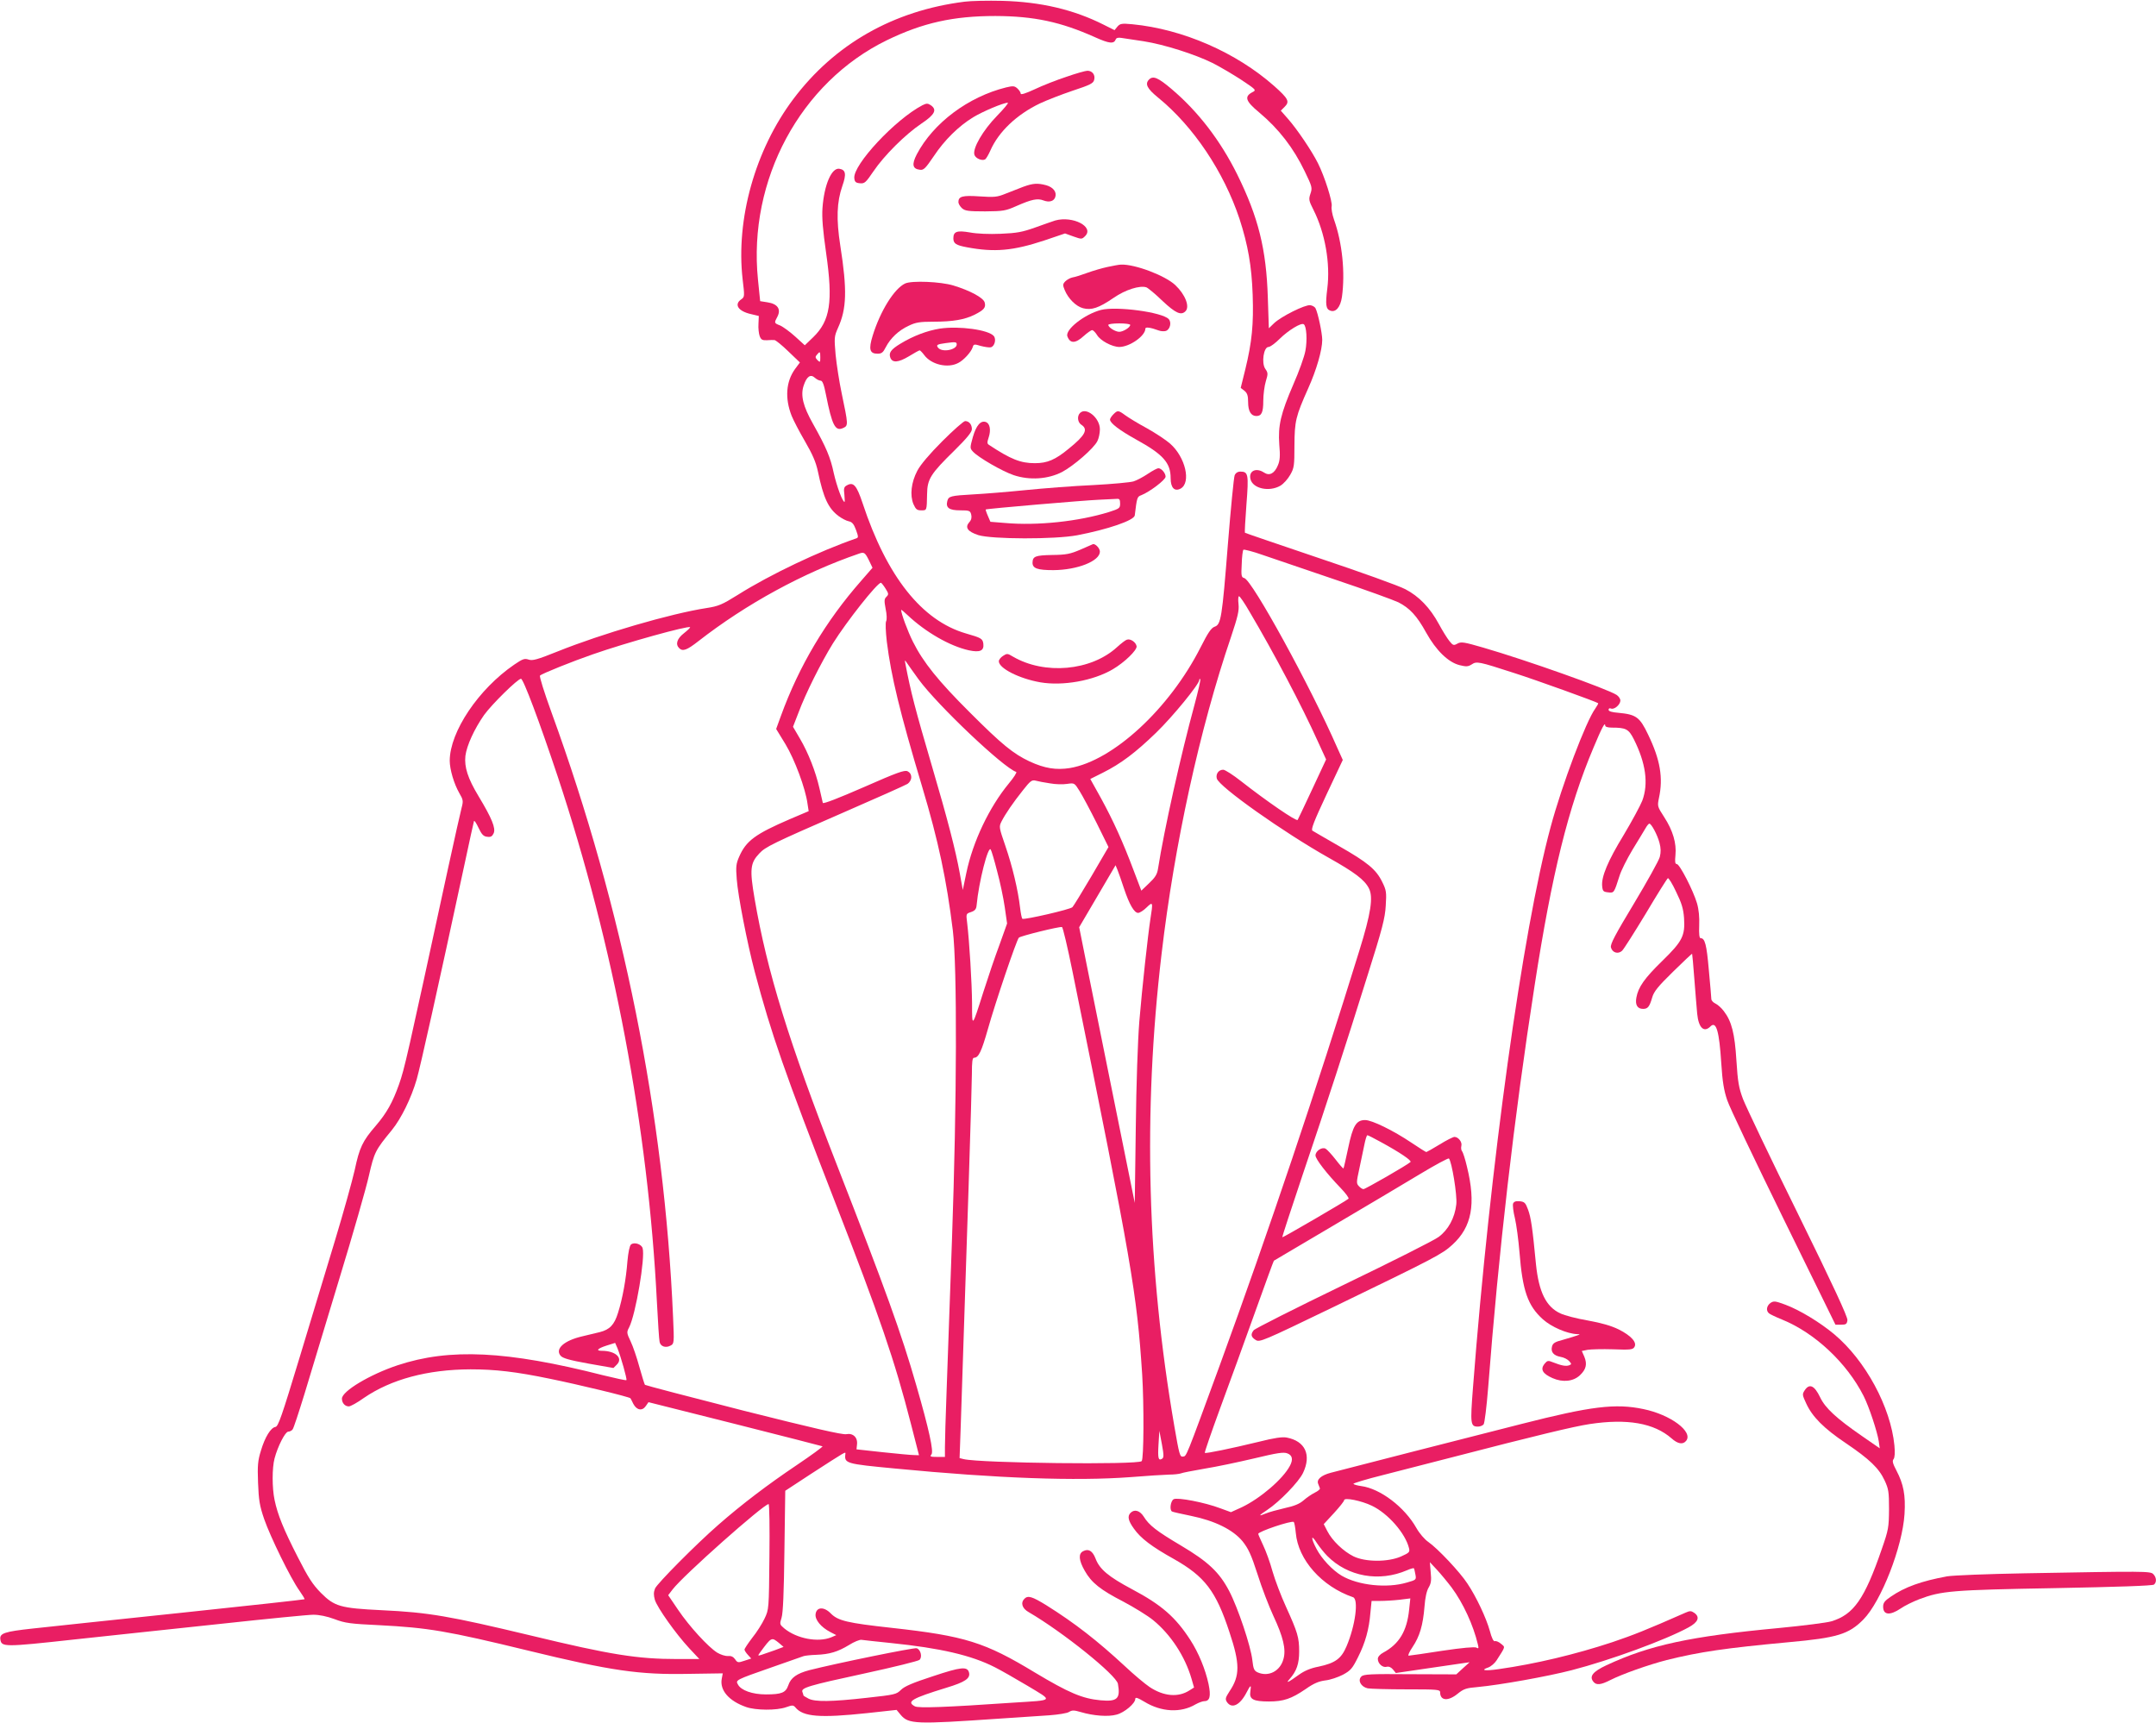 <?xml version="1.0" standalone="no"?>
<!DOCTYPE svg PUBLIC "-//W3C//DTD SVG 20010904//EN"
 "http://www.w3.org/TR/2001/REC-SVG-20010904/DTD/svg10.dtd">
<svg version="1.0" xmlns="http://www.w3.org/2000/svg"
 width="1280pt" height="1023pt" viewBox="0 0 1280 1023"
 preserveAspectRatio="xMidYMid meet">
<g transform="translate(0,1023) scale(0.1,-0.1)"
fill="#e91e63" stroke="none">
<path d="M5727 10220 c-423 -53 -772 -252 -1017 -578 -227 -302 -342 -713
-301 -1071 12 -100 12 -104 -8 -118 -45 -31 -18 -71 58 -88 l46 -11 -2 -46
c-2 -26 2 -59 7 -73 8 -22 16 -26 43 -25 17 1 38 2 45 1 8 -1 45 -31 82 -67
l69 -66 -29 -39 c-54 -75 -61 -174 -20 -278 10 -25 45 -93 79 -151 45 -78 65
-123 77 -180 33 -158 62 -219 124 -265 18 -13 44 -27 59 -30 20 -4 30 -16 43
-51 15 -42 15 -46 0 -51 -217 -75 -510 -214 -702 -335 -93 -58 -114 -67 -185
-78 -214 -33 -624 -153 -885 -258 -122 -49 -149 -56 -172 -48 -24 8 -35 4 -85
-30 -212 -145 -382 -398 -383 -570 0 -52 25 -137 57 -193 23 -39 24 -47 14
-85 -6 -22 -43 -187 -82 -366 -247 -1140 -256 -1180 -290 -1278 -38 -107 -73
-170 -139 -247 -78 -90 -96 -129 -124 -261 -15 -66 -67 -253 -116 -415 -49
-162 -144 -477 -212 -701 -105 -346 -126 -408 -143 -410 -27 -4 -62 -60 -86
-141 -18 -58 -21 -87 -17 -190 4 -103 9 -136 36 -215 37 -107 158 -354 209
-425 19 -27 33 -50 31 -52 -2 -2 -329 -38 -728 -80 -399 -42 -798 -84 -887
-94 -166 -18 -196 -28 -191 -64 7 -46 19 -47 438 -1 217 23 613 66 880 94 267
29 510 53 540 53 35 0 80 -9 126 -26 63 -24 95 -28 265 -36 291 -15 404 -34
885 -151 493 -120 659 -144 952 -138 l203 3 -6 -32 c-13 -68 42 -132 145 -168
57 -20 181 -21 237 -1 37 13 43 13 55 -1 46 -56 145 -64 427 -34 l174 19 24
-29 c47 -56 89 -57 583 -23 113 7 248 17 300 20 52 4 105 12 117 20 18 11 29
11 70 -1 74 -22 162 -29 212 -15 47 12 111 67 111 93 0 12 13 8 55 -17 100
-61 216 -67 303 -15 18 10 42 19 52 19 33 0 40 30 25 102 -19 88 -59 185 -108
261 -88 136 -170 208 -347 302 -139 74 -192 118 -216 182 -18 46 -42 60 -74
43 -29 -15 -25 -55 10 -116 40 -71 93 -113 229 -183 64 -34 144 -83 177 -110
104 -85 189 -214 228 -348 l15 -52 -27 -17 c-66 -43 -153 -36 -237 20 -27 18
-94 74 -147 124 -162 150 -296 255 -467 362 -83 51 -108 59 -129 38 -24 -24
-14 -58 26 -80 204 -119 519 -373 529 -425 16 -89 -4 -107 -103 -98 -108 10
-188 44 -390 165 -297 180 -415 217 -849 265 -264 29 -320 42 -363 86 -40 41
-85 39 -90 -5 -4 -33 32 -77 88 -106 l35 -18 -30 -13 c-79 -32 -205 -8 -279
53 -27 23 -28 25 -16 63 9 28 14 151 17 397 l5 357 151 99 c212 137 208 135
206 120 -7 -57 1 -59 296 -87 612 -59 1075 -75 1396 -51 96 8 199 14 229 15
30 0 62 4 70 7 8 4 71 16 140 28 69 11 202 39 295 61 138 33 175 39 198 30 30
-11 35 -37 15 -74 -41 -78 -175 -193 -286 -246 l-64 -29 -63 23 c-92 35 -254
66 -277 54 -18 -10 -26 -63 -10 -73 5 -3 55 -14 113 -26 142 -29 249 -82 306
-151 34 -43 51 -78 89 -196 25 -80 68 -191 94 -247 58 -124 76 -198 60 -255
-19 -73 -89 -109 -154 -80 -21 10 -25 21 -31 73 -9 82 -86 312 -138 411 -58
110 -124 173 -286 269 -145 86 -189 120 -221 172 -23 36 -55 45 -78 22 -20
-20 -14 -47 20 -94 40 -57 106 -107 237 -180 184 -104 250 -190 330 -434 63
-188 63 -259 1 -351 -25 -39 -27 -46 -16 -64 29 -43 78 -19 117 57 24 47 29
48 22 4 -7 -45 18 -58 111 -58 86 0 133 16 218 74 48 34 78 46 116 51 29 3 76
19 105 34 46 25 56 37 89 103 44 87 66 167 74 265 l7 70 51 0 c28 0 80 3 115
7 l64 8 -7 -66 c-13 -128 -59 -205 -154 -256 -19 -10 -32 -25 -32 -37 0 -28
29 -54 53 -47 13 3 26 -3 37 -16 l17 -21 184 27 c101 15 200 29 219 32 l35 5
-40 -36 -39 -36 -274 1 c-236 2 -277 0 -290 -14 -23 -23 -2 -61 38 -70 18 -3
122 -6 231 -6 185 0 199 -1 199 -18 0 -50 48 -54 104 -8 36 29 50 34 121 40
129 12 410 62 557 100 228 59 556 179 693 254 57 31 69 61 34 86 -19 13 -26
13 -53 1 -231 -102 -310 -133 -434 -175 -218 -72 -455 -129 -675 -160 -82 -12
-111 -7 -61 10 16 6 38 25 49 42 55 86 52 77 26 99 -13 11 -30 18 -36 15 -8
-3 -19 19 -30 61 -21 76 -80 202 -133 281 -44 68 -177 209 -232 247 -22 15
-53 51 -71 83 -70 124 -214 234 -328 249 -23 3 -43 9 -46 13 -2 4 78 28 178
53 100 26 279 72 397 102 513 133 735 186 827 200 224 34 383 6 487 -85 37
-33 67 -38 86 -15 45 54 -92 156 -253 189 -166 35 -311 17 -723 -88 -327 -83
-1051 -268 -1133 -290 -57 -15 -86 -40 -75 -66 3 -8 8 -20 10 -26 3 -5 -11
-17 -30 -26 -18 -9 -49 -30 -67 -46 -24 -21 -56 -34 -112 -46 -43 -10 -94 -24
-113 -32 -45 -19 -43 -13 9 21 74 49 188 167 213 220 51 107 13 189 -97 210
-26 5 -74 -2 -165 -25 -169 -41 -316 -71 -321 -66 -3 2 39 123 92 268 54 145
146 400 206 567 60 167 110 305 112 306 1 1 160 95 352 208 193 114 424 251
515 306 91 55 168 96 172 93 17 -17 50 -219 44 -272 -9 -81 -48 -152 -105
-194 -26 -20 -281 -148 -567 -286 -285 -138 -525 -259 -531 -268 -19 -24 -16
-40 11 -57 24 -16 38 -10 473 200 595 288 635 309 696 365 115 105 141 241 86
464 -10 43 -23 84 -29 91 -5 6 -7 20 -4 32 6 22 -18 53 -41 53 -8 0 -48 -20
-88 -45 -41 -25 -77 -45 -79 -45 -3 0 -43 25 -89 56 -107 72 -234 134 -274
134 -53 0 -73 -32 -101 -166 -14 -65 -26 -120 -28 -121 -2 -2 -23 22 -46 52
-24 31 -51 60 -60 65 -22 12 -60 -14 -60 -40 0 -22 67 -108 148 -192 31 -32
52 -61 48 -65 -12 -12 -390 -232 -393 -229 -2 2 53 169 121 372 148 437 251
754 387 1189 85 269 102 334 106 407 5 80 4 92 -21 142 -36 74 -87 116 -257
213 -79 46 -150 86 -157 91 -10 7 9 56 83 214 l97 206 -33 73 c-157 360 -505
995 -552 1007 -17 4 -19 13 -15 83 1 42 6 81 10 85 4 3 56 -10 115 -31 59 -20
254 -86 432 -147 179 -60 346 -121 373 -134 67 -34 110 -80 165 -180 59 -106
131 -176 198 -193 40 -10 51 -9 72 4 30 20 40 18 253 -51 126 -40 489 -171
498 -179 2 -2 -6 -16 -17 -32 -55 -75 -198 -453 -265 -703 -167 -616 -360
-2015 -461 -3328 -17 -218 -15 -232 30 -232 12 0 27 6 33 13 6 7 18 105 27
218 62 803 153 1598 276 2389 103 665 200 1057 349 1410 51 122 70 157 70 132
0 -7 15 -12 39 -12 84 0 100 -8 131 -69 71 -142 88 -263 50 -365 -12 -30 -61
-121 -110 -203 -94 -154 -134 -249 -128 -305 3 -29 7 -33 35 -36 36 -4 35 -5
68 98 9 30 44 100 77 155 34 55 68 112 77 127 9 16 19 28 23 28 12 0 47 -65
60 -113 9 -34 9 -57 2 -85 -6 -22 -75 -146 -153 -276 -112 -186 -142 -242
-137 -261 8 -31 42 -42 66 -20 10 9 73 109 141 221 67 113 126 207 131 210 4
3 27 -33 49 -81 33 -67 43 -101 47 -155 7 -105 -9 -138 -128 -254 -107 -104
-144 -157 -155 -219 -8 -43 6 -67 40 -67 28 0 38 13 54 68 10 35 34 65 124
153 61 60 112 108 113 106 1 -1 7 -67 13 -147 6 -80 14 -173 17 -208 8 -84 40
-115 79 -76 34 34 52 -28 64 -218 7 -111 16 -163 35 -219 13 -41 164 -357 334
-704 l309 -630 34 0 c29 0 34 4 37 27 2 19 -84 205 -293 630 -164 332 -310
639 -327 683 -25 67 -31 102 -39 228 -10 161 -28 233 -75 294 -14 19 -37 39
-50 45 -13 6 -24 18 -24 27 0 9 -7 87 -15 174 -13 150 -23 187 -49 187 -7 0
-10 24 -8 75 2 49 -2 94 -13 132 -22 75 -103 233 -120 233 -10 0 -12 13 -8 53
7 70 -15 146 -67 226 -40 62 -41 64 -31 113 26 119 8 227 -64 376 -50 105 -71
120 -177 130 -39 3 -58 9 -58 18 0 8 6 11 15 7 20 -7 55 24 55 48 0 10 -10 25
-22 33 -55 36 -537 207 -792 281 -114 33 -131 36 -153 24 -23 -13 -27 -11 -48
15 -13 16 -41 61 -62 100 -53 98 -119 166 -200 208 -38 20 -266 102 -508 183
-242 82 -442 150 -444 152 -2 1 2 77 9 168 14 179 11 195 -36 195 -16 0 -28
-8 -34 -22 -5 -13 -23 -196 -40 -408 -35 -441 -41 -478 -79 -491 -20 -7 -39
-35 -83 -122 -185 -365 -520 -674 -776 -717 -82 -13 -150 -2 -239 39 -98 46
-166 102 -354 290 -188 187 -278 299 -339 421 -31 62 -70 167 -70 189 0 3 17
-11 38 -31 107 -101 251 -184 364 -209 66 -14 91 -3 86 39 -4 30 -12 35 -103
61 -262 76 -470 338 -614 774 -35 105 -54 127 -92 106 -18 -9 -21 -18 -16 -55
2 -24 3 -44 1 -44 -12 0 -46 92 -64 171 -20 95 -45 153 -124 294 -58 103 -74
167 -55 225 18 55 41 71 67 47 10 -9 25 -17 34 -17 11 0 20 -23 32 -85 36
-181 55 -218 102 -196 31 14 30 19 -9 206 -14 66 -30 169 -36 228 -9 103 -8
110 14 160 52 114 55 225 14 487 -25 160 -21 261 12 356 25 71 20 96 -18 102
-46 7 -90 -95 -100 -233 -4 -59 2 -129 22 -270 41 -287 24 -399 -77 -497 l-50
-48 -56 51 c-32 29 -72 58 -89 66 -38 15 -38 15 -17 54 22 44 0 75 -59 84
l-44 7 -13 128 c-60 591 252 1171 765 1421 214 104 395 144 645 144 230 -1
388 -35 591 -126 85 -38 112 -41 123 -13 3 9 15 12 33 9 15 -2 75 -11 133 -20
121 -19 304 -77 411 -130 41 -21 116 -65 167 -98 90 -60 92 -62 68 -74 -50
-26 -42 -53 39 -120 118 -99 204 -211 271 -350 44 -91 46 -98 34 -133 -11 -33
-10 -41 18 -96 69 -137 101 -318 82 -468 -12 -95 -8 -121 17 -130 33 -13 61
20 70 81 20 145 2 321 -47 459 -11 31 -17 67 -14 79 6 26 -42 178 -82 257 -36
72 -124 202 -177 262 l-43 49 23 23 c31 31 22 48 -62 123 -226 200 -543 338
-842 367 -64 6 -73 4 -89 -14 l-17 -21 -66 33 c-177 89 -372 135 -601 141 -85
2 -186 0 -223 -5z m-857 -2112 c0 -30 -1 -31 -17 -16 -13 14 -14 20 -3 32 18
22 20 20 20 -16z m288 -1203 l22 -46 -67 -77 c-211 -240 -369 -506 -477 -803
l-28 -77 55 -90 c55 -91 119 -263 131 -353 l7 -45 -113 -48 c-204 -88 -258
-128 -299 -221 -19 -43 -21 -60 -15 -135 7 -97 62 -379 107 -550 98 -370 179
-601 472 -1355 272 -699 358 -950 456 -1332 l47 -183 -30 1 c-17 0 -101 8
-186 17 l-155 17 3 29 c5 42 -24 69 -64 61 -24 -4 -194 35 -611 140 -318 81
-581 150 -584 153 -3 4 -18 52 -33 106 -15 55 -38 123 -52 152 -24 50 -24 55
-9 83 39 76 97 417 80 471 -8 24 -50 37 -69 21 -8 -7 -16 -45 -21 -99 -8 -106
-29 -222 -56 -307 -22 -71 -49 -99 -108 -114 -20 -5 -67 -16 -104 -25 -108
-25 -163 -74 -129 -115 13 -15 50 -26 166 -47 l148 -26 20 20 c39 39 -8 82
-89 82 -38 0 -25 14 28 31 l51 16 14 -32 c20 -50 58 -184 53 -189 -2 -3 -65
11 -139 29 -570 145 -910 162 -1220 59 -165 -55 -330 -154 -330 -198 0 -26 18
-46 41 -46 10 0 50 22 89 50 162 111 378 169 633 170 146 0 270 -14 472 -56
163 -33 475 -108 478 -116 1 -1 9 -16 17 -33 20 -38 53 -44 74 -13 l16 23 513
-129 c281 -71 515 -131 520 -133 4 -2 -66 -53 -155 -113 -168 -113 -324 -231
-463 -353 -132 -115 -362 -347 -376 -378 -9 -23 -9 -39 -1 -68 15 -47 124
-201 204 -287 l60 -64 -131 0 c-236 0 -395 25 -871 140 -481 115 -605 137
-885 150 -245 12 -279 22 -360 103 -49 50 -75 90 -137 212 -85 166 -120 253
-138 340 -15 72 -15 189 0 246 19 72 63 158 81 159 9 0 21 6 26 13 6 6 37 102
71 212 33 110 126 417 206 681 81 265 160 541 176 613 32 140 38 152 136 271
56 69 115 189 148 302 22 77 124 533 282 1268 30 140 56 260 58 265 2 6 14
-12 27 -40 19 -40 30 -51 51 -53 22 -3 30 2 39 21 13 30 -11 89 -90 220 -64
106 -85 173 -78 239 8 62 53 160 111 243 47 65 200 215 219 215 14 0 109 -253
218 -580 332 -1001 537 -2083 589 -3120 6 -118 13 -225 16 -237 5 -27 36 -38
65 -22 21 11 22 14 15 168 -52 1205 -297 2424 -721 3589 -44 121 -74 217 -69
221 12 12 197 86 313 126 197 69 568 172 578 161 2 -2 -14 -18 -37 -36 -41
-32 -51 -65 -28 -88 21 -21 45 -13 114 41 285 222 624 407 954 520 30 11 36 6
58 -38z m99 -169 c19 -30 20 -35 6 -49 -14 -13 -14 -24 -5 -72 7 -33 8 -64 3
-73 -5 -10 -3 -60 4 -122 26 -207 76 -414 210 -862 96 -320 145 -552 182 -853
26 -218 24 -1011 -5 -1830 -12 -341 -27 -746 -32 -900 -6 -153 -10 -305 -10
-337 l0 -58 -46 0 c-40 0 -45 2 -34 15 14 17 -14 147 -90 410 -89 310 -183
569 -470 1305 -288 737 -416 1152 -490 1584 -30 175 -26 212 28 269 36 39 79
60 497 242 198 86 370 163 383 171 13 9 22 25 22 39 0 17 -8 29 -22 36 -19 8
-61 -7 -261 -95 -149 -65 -239 -100 -242 -93 -2 7 -11 46 -20 87 -23 100 -66
210 -116 295 l-41 70 33 85 c41 111 133 295 204 410 82 131 263 360 285 360 3
0 15 -15 27 -34z m2162 -139 c144 -243 310 -558 405 -769 l49 -107 -83 -178
c-46 -98 -84 -179 -86 -181 -8 -10 -184 111 -336 230 -47 37 -95 68 -106 68
-27 0 -45 -25 -38 -52 12 -48 395 -319 665 -471 153 -86 212 -130 238 -181 27
-52 12 -149 -57 -371 -252 -816 -538 -1665 -828 -2460 -205 -559 -197 -540
-219 -543 -18 -3 -22 12 -51 180 -162 939 -187 1861 -76 2803 76 649 226 1337
413 1885 40 120 48 154 44 193 -3 26 -2 47 3 47 5 0 34 -42 63 -93z m-1965
-401 c112 -153 502 -523 579 -549 6 -2 -14 -33 -44 -69 -116 -141 -213 -344
-252 -531 l-21 -101 -18 100 c-24 133 -74 326 -163 628 -103 351 -127 444
-160 616 -4 23 -4 23 8 6 6 -10 39 -55 71 -100z m1637 -153 c-79 -289 -180
-740 -216 -971 -5 -33 -17 -52 -53 -86 l-46 -44 -46 121 c-64 170 -120 293
-193 427 l-64 115 74 37 c108 54 195 120 317 238 99 96 256 288 256 313 0 6 3
8 6 4 3 -3 -13 -72 -35 -154z m-857 -464 c32 -6 78 -7 102 -3 43 6 43 6 73
-42 17 -27 63 -113 102 -191 l70 -142 -101 -173 c-56 -95 -107 -178 -113 -184
-14 -14 -285 -76 -297 -69 -4 2 -10 33 -14 67 -12 103 -45 243 -87 365 -38
111 -39 114 -23 146 23 45 68 111 127 185 44 56 53 63 76 57 14 -4 52 -11 85
-16z m-314 -522 c17 -62 37 -157 45 -212 l14 -98 -45 -126 c-26 -69 -69 -196
-96 -281 -68 -215 -67 -213 -67 -67 -1 125 -16 367 -29 477 -7 55 -7 55 23 65
23 8 31 17 33 40 13 140 69 358 84 331 5 -8 22 -66 38 -129z m753 -102 c32
-96 61 -145 84 -145 9 0 32 14 50 32 38 37 39 33 23 -67 -15 -98 -49 -406 -66
-610 -9 -113 -18 -369 -21 -633 l-6 -444 -118 584 c-65 321 -139 689 -165 818
l-47 235 50 85 c28 47 76 129 108 184 l58 99 12 -29 c6 -16 24 -65 38 -109z
m-306 -491 c355 -1750 382 -1909 414 -2394 11 -178 10 -503 -3 -515 -22 -23
-957 -12 -1057 12 l-24 6 7 196 c36 1073 66 2004 66 2084 0 74 3 97 13 97 27
0 44 37 82 170 44 157 170 529 184 543 10 10 240 67 256 63 5 -1 33 -119 62
-262z m1830 -1014 c114 -62 186 -111 177 -119 -19 -18 -268 -161 -279 -161 -7
0 -19 8 -28 18 -15 16 -14 24 3 102 10 47 23 111 30 143 6 31 14 57 18 57 4 0
39 -18 79 -40z m-1298 -1881 c-22 -13 -26 2 -21 86 l5 80 15 -79 c12 -66 12
-80 1 -87z m1246 -279 c96 -46 198 -163 220 -251 6 -24 2 -28 -47 -50 -77 -34
-212 -34 -283 1 -60 30 -126 93 -155 150 l-21 41 61 66 c33 36 60 70 60 76 0
18 103 -3 165 -33z m-3577 -302 c-3 -313 -3 -313 -29 -368 -14 -30 -47 -82
-73 -114 -25 -33 -46 -64 -46 -70 0 -5 9 -19 20 -31 l20 -22 -40 -13 c-38 -13
-42 -12 -56 9 -11 15 -24 21 -43 19 -15 -1 -43 8 -63 20 -53 33 -165 155 -232
254 l-59 87 26 34 c63 83 539 505 570 507 5 0 7 -141 5 -312z m3125 141 c14
-160 154 -318 340 -382 34 -12 14 -168 -39 -292 -31 -73 -67 -99 -165 -120
-48 -9 -85 -25 -117 -48 -65 -47 -81 -54 -56 -26 42 47 57 91 57 164 0 83 -9
113 -78 265 -29 63 -65 158 -80 210 -14 52 -40 123 -56 156 -16 34 -29 64 -29
67 0 14 196 80 211 71 3 -2 9 -31 12 -65z m187 -137 c122 -123 308 -156 473
-85 20 9 39 14 41 12 2 -2 6 -19 9 -36 6 -32 6 -33 -51 -49 -118 -35 -288 -17
-387 41 -55 33 -118 100 -149 159 -35 66 -33 91 2 35 16 -24 44 -59 62 -77z
m738 -187 c69 -93 129 -224 156 -338 6 -24 4 -27 -9 -19 -11 5 -83 -1 -203
-19 -103 -16 -192 -29 -199 -29 -6 0 4 23 23 51 43 64 62 130 71 239 4 55 13
95 25 115 14 24 17 42 12 90 l-5 60 42 -45 c23 -25 62 -72 87 -105z m-3994
-329 l28 -24 -53 -20 c-30 -10 -65 -23 -78 -27 -22 -7 -23 -6 -10 12 70 95 69
94 113 59z m666 -1 c292 -30 476 -72 617 -144 32 -16 118 -65 192 -109 156
-94 163 -85 -84 -101 -407 -28 -562 -33 -583 -22 -53 28 -20 47 188 111 109
33 142 55 133 90 -10 37 -46 34 -214 -22 -120 -39 -169 -60 -190 -81 -27 -27
-37 -29 -201 -47 -213 -24 -309 -25 -348 -5 -17 9 -30 17 -30 19 0 3 -3 12 -6
20 -10 25 33 38 371 111 171 37 316 73 324 80 18 17 7 62 -17 69 -16 5 -480
-90 -637 -130 -75 -20 -110 -45 -125 -90 -15 -44 -40 -54 -133 -54 -80 0 -148
24 -166 59 -15 26 -14 27 201 102 95 33 180 63 188 66 8 3 42 7 75 8 80 3 129
18 195 58 30 19 64 33 75 31 11 -2 90 -10 175 -19z"/>
<path d="M6331 9774 c-58 -19 -142 -52 -188 -74 -54 -25 -83 -34 -83 -26 0 7
-9 21 -20 31 -17 15 -25 16 -67 6 -225 -56 -432 -211 -530 -397 -31 -60 -26
-87 19 -92 22 -3 33 9 82 81 63 95 147 178 234 231 58 35 179 86 205 86 7 0
-22 -35 -63 -77 -84 -86 -147 -194 -135 -232 7 -22 46 -38 64 -27 6 4 20 28
31 53 49 111 156 213 294 279 38 18 125 52 193 75 106 35 124 44 129 65 8 29
-11 54 -40 54 -11 0 -68 -16 -125 -36z"/>
<path d="M6822 9758 c-26 -26 -12 -54 53 -107 210 -171 391 -441 484 -721 50
-154 72 -279 78 -450 6 -175 -4 -280 -44 -444 l-27 -109 22 -17 c17 -14 22
-29 22 -68 0 -53 17 -82 49 -82 31 0 41 22 41 90 0 37 7 89 15 116 14 45 13
51 -3 74 -24 34 -10 130 19 130 10 0 40 22 67 49 51 50 126 96 142 86 17 -10
22 -96 10 -158 -6 -34 -38 -123 -71 -198 -76 -176 -92 -246 -84 -358 6 -67 4
-95 -8 -123 -20 -49 -50 -65 -82 -44 -48 32 -93 10 -81 -39 14 -56 111 -77
177 -39 19 11 45 40 59 65 23 40 25 54 25 174 1 145 7 172 82 340 49 109 83
227 83 287 0 39 -25 159 -40 188 -4 8 -18 16 -31 18 -31 4 -173 -67 -215 -107
l-31 -30 -6 182 c-9 287 -56 477 -182 732 -100 201 -231 372 -389 506 -80 68
-110 81 -134 57z"/>
<path d="M5476 9605 c-161 -84 -413 -354 -404 -433 2 -22 9 -28 33 -30 28 -3
35 4 80 70 64 95 190 220 285 284 81 54 95 83 55 110 -17 11 -25 11 -49 -1z"/>
<path d="M6075 9121 c-27 -10 -75 -29 -105 -41 -49 -20 -66 -22 -154 -16 -103
7 -126 0 -126 -34 0 -9 9 -25 21 -36 18 -16 37 -19 138 -19 107 1 121 3 186
32 89 39 124 47 160 33 34 -13 62 -5 70 20 10 30 -12 58 -53 70 -52 14 -79 12
-137 -9z"/>
<path d="M6265 8921 c-16 -5 -70 -24 -120 -42 -76 -27 -108 -33 -204 -37 -68
-3 -142 0 -183 8 -76 13 -98 6 -98 -35 0 -31 16 -41 80 -53 164 -31 274 -21
459 40 l124 42 50 -18 c48 -17 50 -17 69 2 56 55 -72 122 -177 93z"/>
<path d="M6575 8645 c-33 -7 -87 -23 -120 -35 -33 -12 -72 -25 -87 -27 -15 -3
-34 -14 -44 -24 -15 -16 -15 -22 -3 -51 21 -51 67 -97 109 -108 50 -13 93 1
182 62 69 48 156 75 194 62 10 -4 54 -40 96 -81 78 -73 110 -87 136 -61 27 27
-1 99 -60 155 -60 57 -240 125 -322 122 -12 0 -48 -7 -81 -14z"/>
<path d="M5374 8547 c-65 -30 -148 -164 -193 -310 -25 -81 -18 -107 29 -107
24 0 33 7 49 39 28 54 77 100 136 127 41 20 66 24 146 24 115 0 186 12 246 42
55 28 67 42 59 72 -7 28 -87 71 -186 101 -76 23 -246 30 -286 12z"/>
<path d="M6537 8390 c-97 -25 -215 -117 -200 -157 16 -44 48 -43 97 2 21 19
44 35 50 35 6 0 19 -13 29 -29 20 -34 90 -71 133 -71 62 1 154 66 154 109 0
11 30 7 79 -11 13 -5 32 -6 42 -3 26 8 36 52 17 71 -40 41 -310 77 -401 54z
m173 -89 c0 -15 -42 -41 -65 -41 -23 0 -65 26 -65 41 0 5 29 9 65 9 36 0 65
-4 65 -9z"/>
<path d="M5580 8279 c-75 -12 -158 -43 -235 -90 -56 -34 -70 -54 -59 -83 12
-31 47 -29 109 8 32 20 62 36 65 36 3 0 16 -13 27 -28 42 -57 140 -80 202 -47
32 16 77 65 86 94 5 18 9 19 48 7 23 -6 50 -10 59 -8 23 5 34 48 18 67 -31 37
-205 61 -320 44z m100 -94 c0 -32 -86 -49 -110 -20 -14 17 -7 21 45 28 58 8
65 7 65 -8z"/>
<path d="M6412 7778 c-19 -19 -14 -56 8 -70 42 -27 23 -63 -75 -142 -80 -66
-127 -86 -201 -86 -85 0 -143 23 -273 109 -11 7 -11 15 -1 45 14 43 7 81 -16
90 -31 12 -58 -19 -78 -88 -18 -65 -18 -67 0 -87 32 -35 174 -117 242 -140 96
-32 205 -24 288 19 69 37 188 140 209 183 8 15 15 47 15 70 0 68 -81 134 -118
97z"/>
<path d="M6610 7770 c-11 -11 -20 -25 -20 -31 0 -21 57 -64 156 -119 160 -88
204 -138 204 -229 0 -57 23 -81 59 -62 64 35 29 187 -62 267 -25 22 -87 63
-139 92 -52 28 -109 63 -128 77 -41 30 -45 30 -70 5z"/>
<path d="M5594 7610 c-76 -76 -130 -140 -148 -175 -36 -68 -45 -145 -23 -198
14 -31 21 -37 46 -37 34 0 33 -3 35 96 1 90 21 121 163 260 74 73 103 109 103
126 0 28 -17 48 -40 48 -9 0 -70 -54 -136 -120z"/>
<path d="M6815 7417 c-28 -19 -66 -39 -85 -45 -19 -6 -127 -16 -240 -22 -113
-5 -294 -19 -403 -30 -109 -11 -247 -22 -305 -25 -141 -8 -150 -11 -158 -40
-10 -40 11 -55 77 -55 54 0 59 -2 65 -25 4 -17 1 -32 -11 -45 -28 -31 -11 -56
53 -77 81 -25 454 -26 587 -1 182 35 338 88 342 118 13 107 14 111 39 120 50
20 144 91 144 110 0 21 -25 50 -43 50 -7 0 -35 -15 -62 -33z m-165 -177 c0
-27 -4 -30 -66 -50 -181 -56 -424 -82 -617 -65 l-87 7 -15 35 c-9 20 -14 37
-13 38 5 5 594 55 673 58 44 2 90 4 103 5 18 2 22 -3 22 -28z"/>
<path d="M6415 6967 c-61 -26 -83 -31 -168 -32 -101 -2 -116 -8 -117 -46 0
-34 30 -44 124 -44 143 1 276 54 276 110 0 20 -28 49 -42 44 -2 -1 -34 -15
-73 -32z"/>
<path d="M6690 6432 c-8 -2 -34 -22 -58 -44 -155 -142 -431 -166 -619 -56 -31
19 -35 19 -58 4 -14 -9 -25 -23 -25 -32 0 -42 121 -103 246 -125 133 -23 314
9 430 77 70 41 145 114 142 137 -4 24 -37 47 -58 39z"/>
<path d="M8983 3084 c-3 -9 1 -48 11 -87 9 -39 21 -129 27 -201 18 -229 49
-318 139 -399 50 -45 144 -86 204 -88 19 -1 19 -1 -4 -9 -14 -5 -51 -16 -82
-25 -47 -12 -59 -20 -64 -40 -8 -32 9 -53 51 -61 19 -3 41 -14 51 -25 15 -17
15 -19 0 -25 -19 -7 -46 -2 -94 17 -32 13 -35 12 -53 -9 -25 -32 -11 -58 48
-84 61 -27 124 -20 163 17 37 35 44 66 26 110 l-15 34 35 7 c19 3 86 5 150 3
102 -4 118 -2 127 13 18 27 -19 68 -93 105 -45 22 -101 38 -183 53 -65 11
-138 30 -163 42 -85 39 -128 127 -145 291 -21 220 -30 279 -47 325 -15 41 -21
47 -50 50 -23 2 -34 -2 -39 -14z"/>
<path d="M10511 2494 c-23 -17 -28 -46 -8 -62 6 -5 41 -22 76 -36 195 -79 385
-257 485 -454 32 -63 81 -211 90 -269 l6 -42 -107 74 c-149 103 -217 165 -247
229 -34 71 -64 84 -92 41 -15 -23 -14 -27 9 -77 36 -79 104 -148 235 -236 142
-96 197 -149 231 -222 23 -50 26 -66 26 -170 -1 -109 -3 -122 -43 -237 -102
-297 -167 -389 -299 -429 -26 -8 -167 -26 -313 -40 -523 -49 -766 -101 -1023
-221 -81 -38 -103 -66 -77 -98 17 -21 43 -19 98 9 75 38 229 92 337 120 197
49 349 71 725 106 288 26 356 47 443 135 106 108 232 432 244 626 7 112 -6
178 -48 258 -22 42 -26 57 -17 68 7 9 9 37 5 81 -22 227 -171 504 -357 660
-85 71 -205 144 -291 176 -60 22 -68 23 -88 10z"/>
<path d="M12020 889 c-222 -4 -423 -12 -460 -18 -152 -28 -251 -63 -335 -121
-36 -24 -45 -37 -45 -59 0 -50 40 -54 104 -11 24 17 74 41 110 55 133 50 192
55 806 66 367 7 580 14 588 21 17 14 15 43 -4 62 -17 18 -46 18 -764 5z"/>
</g>
</svg>
